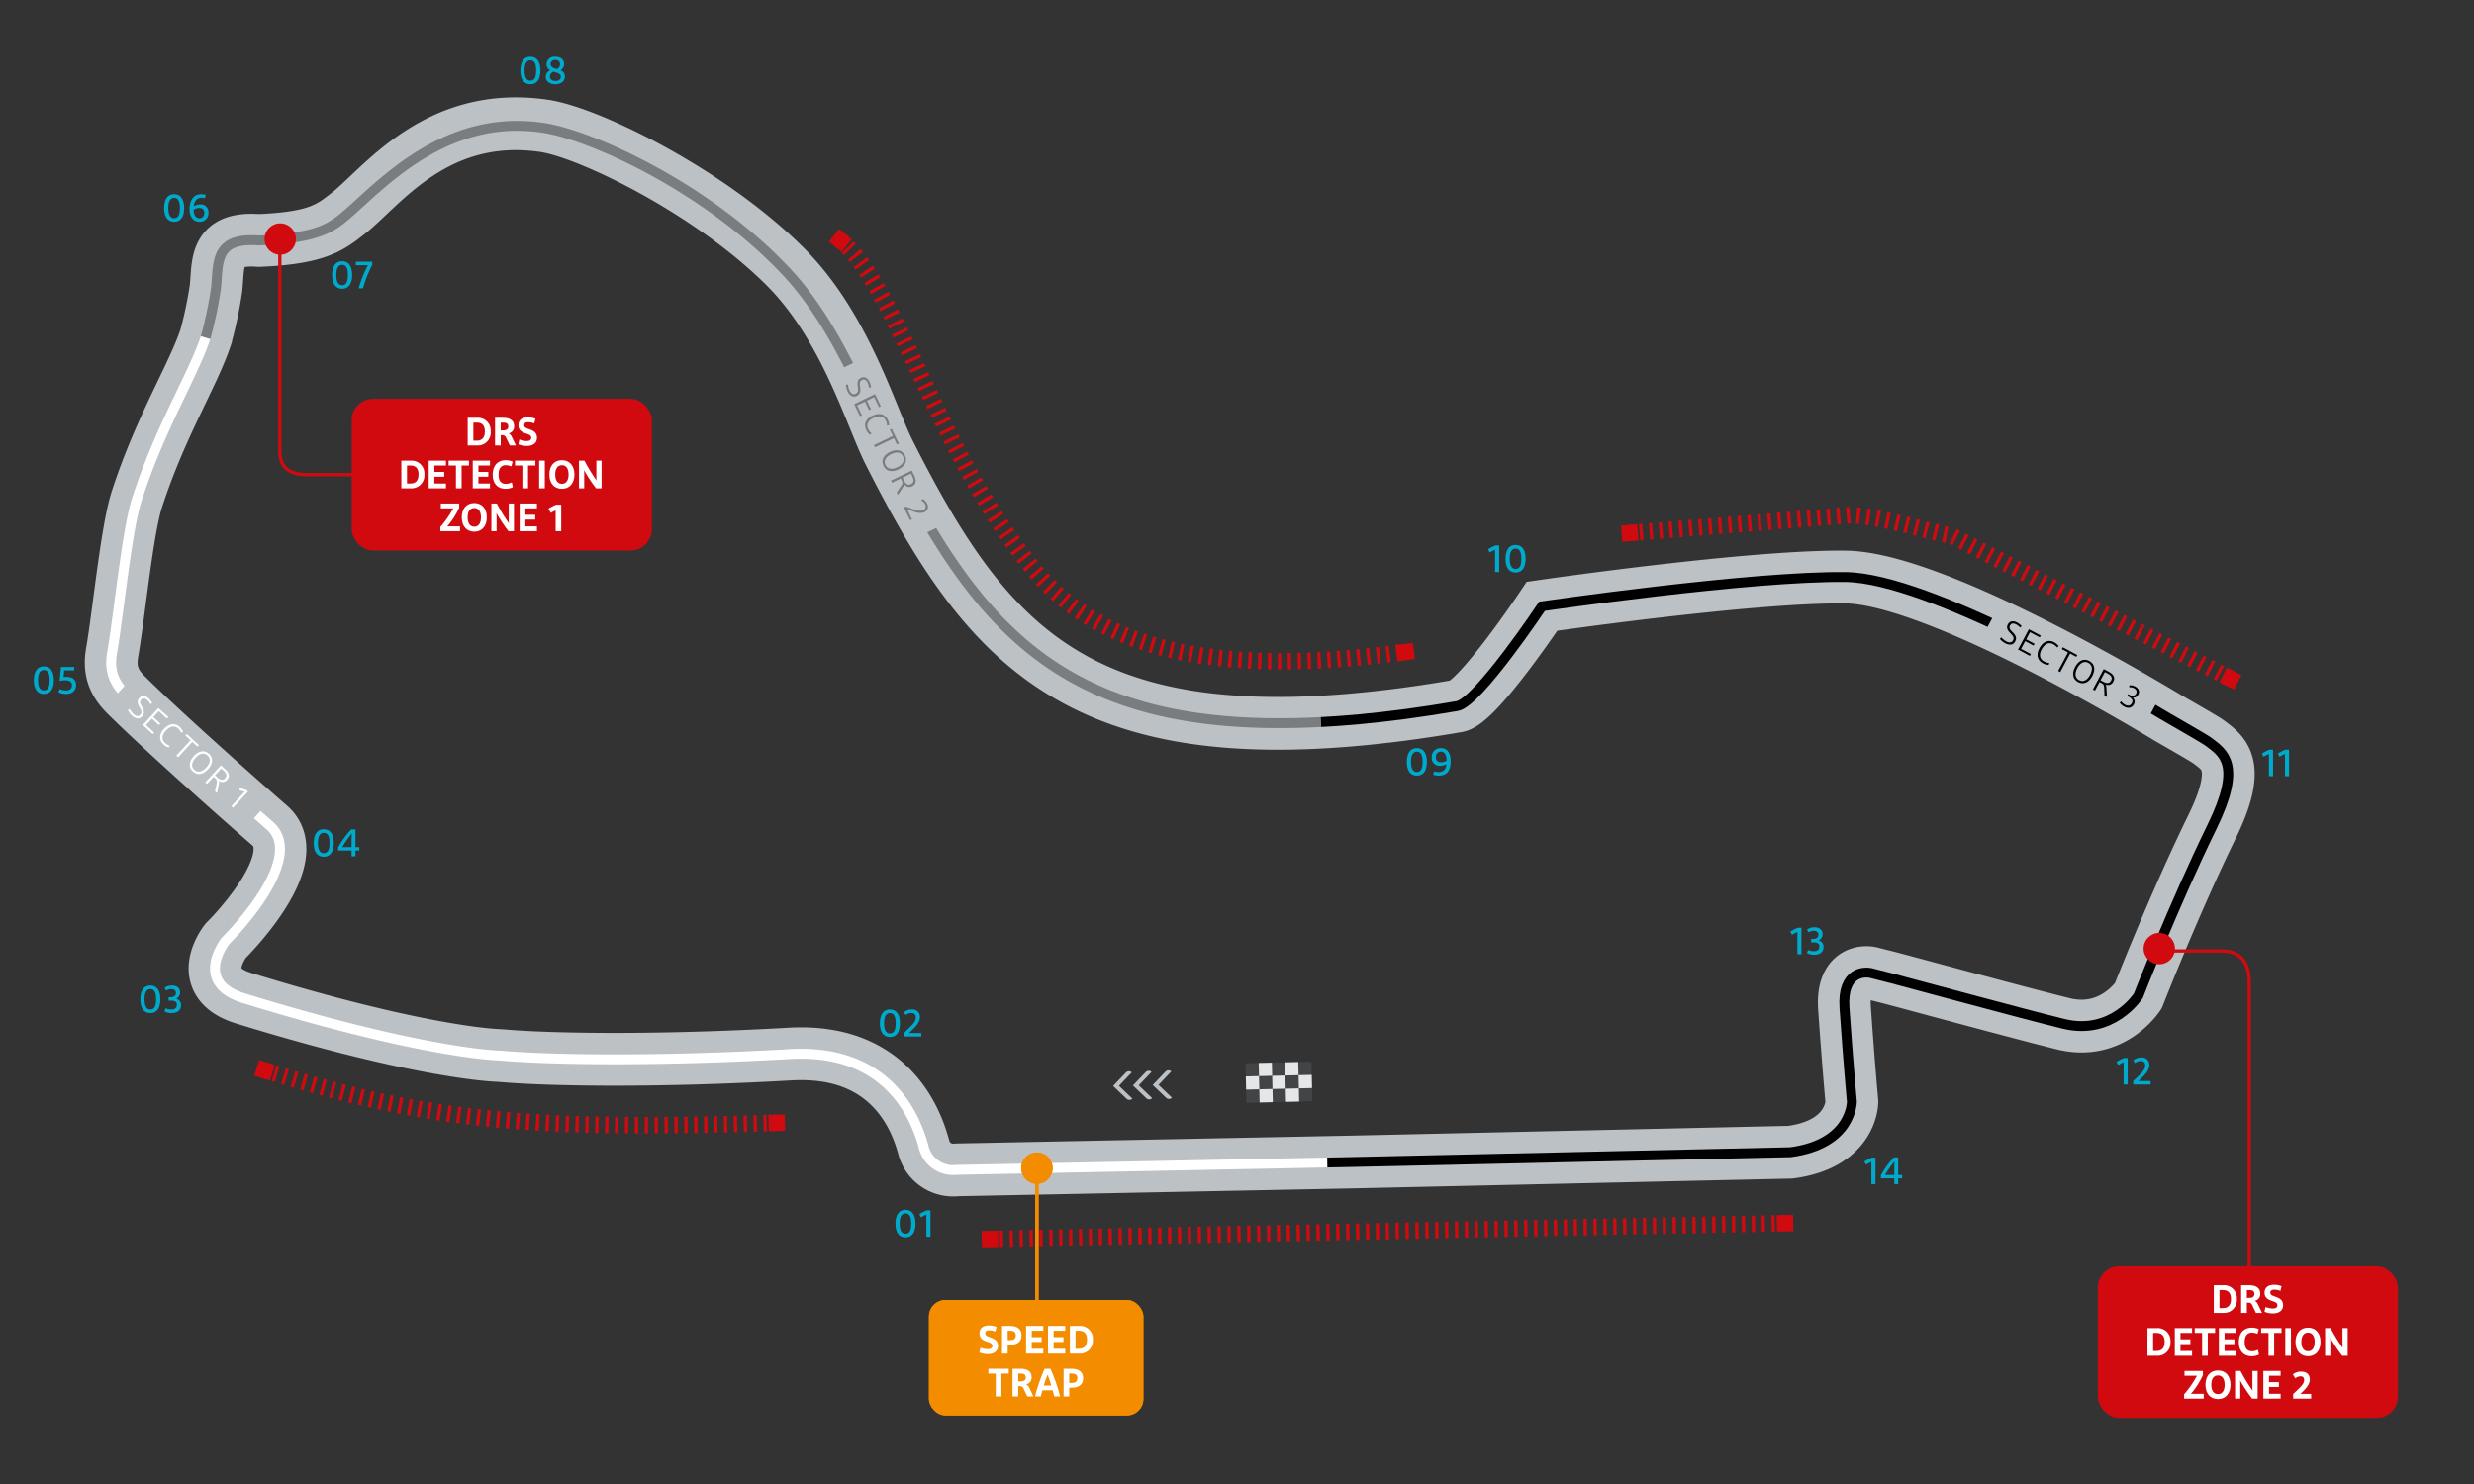 <svg xmlns="http://www.w3.org/2000/svg" xmlns:xlink="http://www.w3.org/1999/xlink" viewBox="0 0 750 450"><rect x="0" y="0" width="750" height="450" fill="#333333" stroke="none"/><defs><symbol id="Speed_Trap" data-name="Speed Trap" viewBox="0 0 65 35"><rect width="65" height="35" rx="5" style="fill:#f48c00"/><path d="M15.61,14.444a6.348,6.348,0,0,0,2.206.456c.924,0,1.392-.336,1.392-.959,0-.755-.552-.972-1.631-1.319-1.367-.468-2.255-1.104-2.255-2.506,0-1.523,1.043-2.411,2.891-2.411a5.919,5.919,0,0,1,2.255.432L20.132,9.563a4.879,4.879,0,0,0-1.812-.372c-.839,0-1.259.288-1.259.875,0,.648.42.852,1.355,1.188,1.427.492,2.519,1.031,2.519,2.674,0,1.607-1.248,2.459-3.047,2.459a6.588,6.588,0,0,1-2.591-.492Z" style="fill:#fff"/><path d="M22.149,7.848H24.704c2.075,0,3.382,1.02,3.382,2.878,0,1.871-1.307,2.867-3.382,2.867h-.84v2.65H22.149ZM24.668,9.311h-.804V12.142H24.668c1.044,0,1.655-.36,1.655-1.416C26.323,9.671,25.712,9.311,24.668,9.311Z" style="fill:#fff"/><path d="M34.675,16.243H29.445V7.848H34.675V9.311H31.16v1.943h2.999v1.463h-2.999v2.062H34.675Z" style="fill:#fff"/><path d="M41.311,16.243h-5.229V7.848h5.229V9.311H37.796v1.943h2.999v1.463h-2.999v2.062h3.515Z" style="fill:#fff"/><path d="M42.717,7.848h2.807a3.886,3.886,0,0,1,4.174,4.174,3.917,3.917,0,0,1-4.174,4.222H42.717ZM45.476,9.311H44.432v5.469h1.044c1.667,0,2.446-.983,2.446-2.758C47.922,10.271,47.143,9.311,45.476,9.311Z" style="fill:#fff"/><path d="M20.246,21.311H18.016V19.848h6.177V21.311H21.962v6.932H20.246Z" style="fill:#fff"/><path d="M29.82,28.243l-1.139-2.375a1.133,1.133,0,0,0-1.104-.744H27.062v3.118H25.335v-8.396h2.471c2.063,0,3.311.875,3.311,2.495a2.077,2.077,0,0,1-1.667,2.243,2.11,2.11,0,0,1,.995,1.116L31.668,28.243ZM27.062,21.311v2.375h.659c1.104,0,1.631-.384,1.631-1.199,0-.912-.6-1.175-1.631-1.175Z" style="fill:#fff"/><path d="M37.501,26.396H34.406c-.18.612-.348,1.235-.503,1.847H32.14a57.226,57.226,0,0,1,2.915-8.396h1.786a56.736,56.736,0,0,1,2.927,8.396h-1.763C37.837,27.631,37.669,27.008,37.501,26.396Zm-2.675-1.463h2.243A30.094,30.094,0,0,0,35.954,21.671,29.452,29.452,0,0,0,34.826,24.933Z" style="fill:#fff"/><path d="M40.815,19.848h2.555c2.075,0,3.382,1.02,3.382,2.878,0,1.871-1.307,2.867-3.382,2.867h-.84v2.65H40.815ZM43.334,21.311h-.804V24.142H43.334c1.044,0,1.655-.36,1.655-1.416C44.989,21.671,44.378,21.311,43.334,21.311Z" style="fill:#fff"/><rect width="65" height="35" rx="5" style="fill:#f48c00"/><path d="M15.61,14.444a6.348,6.348,0,0,0,2.206.456c.924,0,1.392-.336,1.392-.959,0-.755-.552-.972-1.631-1.319-1.367-.468-2.255-1.104-2.255-2.506,0-1.523,1.043-2.411,2.891-2.411a5.919,5.919,0,0,1,2.255.432L20.132,9.563a4.879,4.879,0,0,0-1.812-.372c-.839,0-1.259.288-1.259.875,0,.648.42.852,1.355,1.188,1.427.492,2.519,1.031,2.519,2.674,0,1.607-1.248,2.459-3.047,2.459a6.588,6.588,0,0,1-2.591-.492Z" style="fill:#fff"/><path d="M22.149,7.848H24.704c2.075,0,3.382,1.02,3.382,2.878,0,1.871-1.307,2.867-3.382,2.867h-.84v2.65H22.149ZM24.668,9.311h-.804V12.142H24.668c1.044,0,1.655-.36,1.655-1.416C26.323,9.671,25.712,9.311,24.668,9.311Z" style="fill:#fff"/><path d="M34.675,16.243H29.445V7.848H34.675V9.311H31.16v1.943h2.999v1.463h-2.999v2.062H34.675Z" style="fill:#fff"/><path d="M41.311,16.243h-5.229V7.848h5.229V9.311H37.796v1.943h2.999v1.463h-2.999v2.062h3.515Z" style="fill:#fff"/><path d="M42.717,7.848h2.807a3.886,3.886,0,0,1,4.174,4.174,3.917,3.917,0,0,1-4.174,4.222H42.717ZM45.476,9.311H44.432v5.469h1.044c1.667,0,2.446-.983,2.446-2.758C47.922,10.271,47.143,9.311,45.476,9.311Z" style="fill:#fff"/><path d="M20.246,22.311H18.016V20.848h6.177V22.311H21.962v6.932H20.246Z" style="fill:#fff"/><path d="M29.82,29.243l-1.139-2.375a1.133,1.133,0,0,0-1.104-.744H27.062v3.118H25.335v-8.396h2.471c2.063,0,3.311.875,3.311,2.495a2.077,2.077,0,0,1-1.667,2.243,2.11,2.11,0,0,1,.995,1.116L31.668,29.243ZM27.062,22.311v2.375h.659c1.104,0,1.631-.384,1.631-1.199,0-.912-.6-1.175-1.631-1.175Z" style="fill:#fff"/><path d="M37.501,27.396H34.406c-.18.612-.348,1.235-.503,1.847H32.14a57.226,57.226,0,0,1,2.915-8.396h1.786a56.736,56.736,0,0,1,2.927,8.396h-1.763C37.837,28.631,37.669,28.008,37.501,27.396Zm-2.675-1.463h2.243A30.094,30.094,0,0,0,35.954,22.671,29.452,29.452,0,0,0,34.826,25.933Z" style="fill:#fff"/><path d="M40.815,20.848h2.555c2.075,0,3.382,1.02,3.382,2.878,0,1.871-1.307,2.867-3.382,2.867h-.84v2.65H40.815ZM43.334,22.311h-.804V25.142H43.334c1.044,0,1.655-.36,1.655-1.416C44.989,22.671,44.378,22.311,43.334,22.311Z" style="fill:#fff"/></symbol><symbol id="DRS_Detection_Zone_1" data-name="DRS Detection Zone 1" viewBox="0 0 91 46"><rect x="0.5" y="0.5" width="90" height="45" rx="6" style="fill:#d10a10;stroke:#d10a10;stroke-miterlimit:10"/><path d="M35.17,5.742h2.807A3.886,3.886,0,0,1,42.15,9.916a3.917,3.917,0,0,1-4.174,4.222H35.17Zm2.759,1.463H36.885v5.469h1.044c1.667,0,2.446-.983,2.446-2.758C40.375,8.165,39.596,7.206,37.929,7.206Z" style="fill:#ffffff"/><path d="M47.947,14.138l-1.139-2.375a1.133,1.133,0,0,0-1.104-.744h-.516V14.138H43.462V5.742h2.471c2.063,0,3.311.875,3.311,2.495a2.077,2.077,0,0,1-1.667,2.243,2.11,2.11,0,0,1,.995,1.116l1.224,2.542ZM45.189,7.206V9.58h.659c1.104,0,1.631-.384,1.631-1.199,0-.912-.6-1.175-1.631-1.175Z" style="fill:#ffffff"/><path d="M50.843,12.339a6.348,6.348,0,0,0,2.206.456c.924,0,1.392-.336,1.392-.959,0-.755-.552-.972-1.631-1.319-1.367-.468-2.255-1.104-2.255-2.506,0-1.523,1.043-2.411,2.891-2.411a5.919,5.919,0,0,1,2.255.432l-.336,1.427a4.879,4.879,0,0,0-1.812-.372c-.839,0-1.259.288-1.259.875,0,.648.42.852,1.355,1.188,1.427.492,2.519,1.031,2.519,2.674,0,1.607-1.248,2.459-3.047,2.459a6.588,6.588,0,0,1-2.591-.492Z" style="fill:#ffffff"/><path d="M15.058,18.742h2.807A3.886,3.886,0,0,1,22.038,22.916a3.917,3.917,0,0,1-4.174,4.222H15.058Zm2.759,1.463h-1.044v5.469h1.044c1.667,0,2.446-.983,2.446-2.758C20.263,21.165,19.483,20.206,17.816,20.206Z" style="fill:#ffffff"/><path d="M28.579,27.138H23.35V18.742H28.579v1.463H25.064v1.943h2.999v1.463h-2.999v2.062H28.579Z" style="fill:#ffffff"/><path d="M31.617,20.206H29.386V18.742H35.562v1.463H33.332V27.138H31.617Z" style="fill:#ffffff"/><path d="M41.935,27.138H36.705V18.742h5.229v1.463H38.42v1.943h2.999v1.463h-2.999v2.062h3.515Z" style="fill:#ffffff"/><path d="M42.753,23c0-2.603,1.367-4.402,4.018-4.402a5.526,5.526,0,0,1,2.027.432l-.384,1.451a4.859,4.859,0,0,0-1.631-.372c-1.596,0-2.255,1.127-2.255,2.878,0,1.763.684,2.783,2.242,2.783a3.692,3.692,0,0,0,1.764-.468l.336,1.475a4.871,4.871,0,0,1-2.171.504C44.145,27.282,42.753,25.579,42.753,23Z" style="fill:#ffffff"/><path d="M51.752,20.206H49.521V18.742h6.177v1.463H53.467V27.138H51.752Z" style="fill:#ffffff"/><path d="M56.84,18.742h1.715V27.138H56.84Z" style="fill:#ffffff"/><path d="M63.737,27.282c-2.41,0-3.802-1.787-3.802-4.342s1.379-4.342,3.802-4.342c2.399,0,3.79,1.787,3.79,4.342S66.137,27.282,63.737,27.282Zm0-1.511c1.344,0,2.015-1.115,2.015-2.831,0-1.715-.671-2.831-2.015-2.831-1.367,0-2.026,1.116-2.026,2.831C61.711,24.655,62.382,25.771,63.737,25.771Z" style="fill:#ffffff"/><path d="M68.911,27.138V18.742h1.655a51.168,51.168,0,0,0,3.658,5.997,9.488,9.488,0,0,1-.048-1.043V18.742h1.583V27.138h-1.667a44.443,44.443,0,0,1-3.646-5.517c.036.468.048.948.048,1.427V27.138Z" style="fill:#ffffff"/><path d="M28.971,38.674h3.886V40.138H26.896V38.831a29.893,29.893,0,0,0,3.898-5.625H27.027V31.742h5.565v1.283A24.052,24.052,0,0,1,28.971,38.674Z" style="fill:#ffffff"/><path d="M37.177,40.282c-2.41,0-3.802-1.787-3.802-4.342s1.379-4.342,3.802-4.342c2.399,0,3.79,1.787,3.79,4.342S39.576,40.282,37.177,40.282Zm0-1.511c1.344,0,2.015-1.115,2.015-2.831,0-1.715-.671-2.831-2.015-2.831-1.367,0-2.026,1.116-2.026,2.831C35.15,37.655,35.821,38.771,37.177,38.771Z" style="fill:#ffffff"/><path d="M42.351,40.138V31.742h1.655a51.171,51.171,0,0,0,3.658,5.997,9.488,9.488,0,0,1-.048-1.043V31.742h1.583V40.138h-1.667a44.442,44.442,0,0,1-3.646-5.517c.036.468.048.948.048,1.427V40.138Z" style="fill:#ffffff"/><path d="M56.16,40.138h-5.229V31.742h5.229v1.463H52.646v1.943h2.999v1.463h-2.999v2.062h3.515Z" style="fill:#ffffff"/><path d="M59.667,33.313a11.893,11.893,0,0,1,2.362-1.223h1.499V40.138H61.838V33.817a16.058,16.058,0,0,0-1.487.779Z" style="fill:#ffffff"/></symbol><symbol id="sector_1" data-name="sector_1" viewBox="0 0 56 11"><rect width="56" height="11" style="fill:#bcc1c5"/><path d="M5.876,7.766a5.485,5.485,0,0,0,1.899.38c1.02,0,1.659-.4,1.659-1.259,0-.93-.71-1.209-1.779-1.54-1.179-.379-1.869-.869-1.869-1.989,0-1.179.87-1.809,2.239-1.809a5.173,5.173,0,0,1,1.679.3l-.149.61a5.08,5.08,0,0,0-1.479-.27c-1.05,0-1.549.41-1.549,1.16,0,.81.539,1.079,1.479,1.379,1.189.39,2.169.78,2.169,2.159,0,1.369-1.109,1.899-2.379,1.899a5.521,5.521,0,0,1-2.059-.38Z" style="fill:#fff"/><path d="M16.174,8.665H12.097V1.669h4.077v.629H12.816v2.459h2.878v.629H12.816V8.035h3.357Z" style="fill:#fff"/><path d="M17.636,5.247c0-2.109,1-3.698,3.118-3.698a4.494,4.494,0,0,1,1.709.35l-.18.62a4.236,4.236,0,0,0-1.519-.32c-1.699,0-2.379,1.359-2.379,3.048,0,1.719.77,2.888,2.429,2.888a3.643,3.643,0,0,0,1.549-.36l.15.62a3.938,3.938,0,0,1-1.72.39C18.726,8.785,17.636,7.376,17.636,5.247Z" style="fill:#fff"/><path d="M25.885,2.298H23.756V1.669H28.733v.629H26.604V8.665h-.72Z" style="fill:#fff"/><path d="M32.795,8.785c-1.988,0-2.938-1.589-2.938-3.618s.93-3.618,2.938-3.618c1.999,0,2.948,1.589,2.948,3.618S34.794,8.785,32.795,8.785Zm0-.65c1.55,0,2.199-1.319,2.199-2.968s-.649-2.968-2.199-2.968c-1.559,0-2.188,1.319-2.188,2.968S31.256,8.135,32.795,8.135Z" style="fill:#fff"/><path d="M41.804,8.665,40.585,6.596c-.38-.62-.66-.87-1.26-.87h-.789V8.665h-.72V1.669h1.669c1.669,0,2.668.59,2.668,1.969a1.776,1.776,0,0,1-1.719,1.889c.29.1.5.32.859.899L42.634,8.665Zm-3.268-6.367V5.107h.929c1.25,0,1.949-.4,1.949-1.419,0-1.05-.72-1.39-1.949-1.39Z" style="fill:#fff"/><path d="M46.746,2.928A11.411,11.411,0,0,1,48.585,1.958h.649V8.665h-.72V2.698A12.846,12.846,0,0,0,47.046,3.478Z" style="fill:#fff"/></symbol><symbol id="sector_2" data-name="sector_2" viewBox="0 0 56 11"><rect width="56" height="11" style="fill:#bcc1c5"/><path d="M5.171,7.766a5.485,5.485,0,0,0,1.899.38c1.02,0,1.659-.4,1.659-1.259,0-.93-.71-1.209-1.779-1.54-1.179-.379-1.869-.869-1.869-1.989,0-1.179.87-1.809,2.239-1.809a5.173,5.173,0,0,1,1.679.3l-.149.61a5.08,5.08,0,0,0-1.479-.27c-1.05,0-1.549.41-1.549,1.16,0,.81.539,1.079,1.479,1.379,1.189.39,2.169.78,2.169,2.159,0,1.369-1.109,1.899-2.379,1.899a5.521,5.521,0,0,1-2.059-.38Z" style="fill:#7a7d80"/><path d="M15.469,8.665H11.392V1.669h4.077v.629H12.111v2.459h2.878v.629H12.111V8.035h3.357Z" style="fill:#7a7d80"/><path d="M16.931,5.247c0-2.109,1-3.698,3.118-3.698a4.494,4.494,0,0,1,1.709.35l-.18.62a4.236,4.236,0,0,0-1.519-.32c-1.699,0-2.379,1.359-2.379,3.048,0,1.719.77,2.888,2.429,2.888a3.643,3.643,0,0,0,1.549-.36l.15.62a3.938,3.938,0,0,1-1.72.39C18.021,8.785,16.931,7.376,16.931,5.247Z" style="fill:#7a7d80"/><path d="M25.18,2.298H23.051V1.669h4.978v.629H25.899V8.665h-.72Z" style="fill:#7a7d80"/><path d="M32.09,8.785c-1.988,0-2.938-1.589-2.938-3.618s.93-3.618,2.938-3.618c1.999,0,2.948,1.589,2.948,3.618S34.089,8.785,32.09,8.785Zm0-.65c1.55,0,2.199-1.319,2.199-2.968s-.649-2.968-2.199-2.968c-1.559,0-2.188,1.319-2.188,2.968S30.551,8.135,32.09,8.135Z" style="fill:#7a7d80"/><path d="M41.099,8.665,39.88,6.596c-.38-.62-.66-.87-1.26-.87h-.789V8.665h-.72V1.669h1.669c1.669,0,2.668.59,2.668,1.969a1.776,1.776,0,0,1-1.719,1.889c.29.1.5.32.859.899L41.929,8.665Zm-3.268-6.367V5.107h.929c1.25,0,1.949-.4,1.949-1.419,0-1.05-.72-1.39-1.949-1.39Z" style="fill:#7a7d80"/><path d="M46.15,8.055l1.26-1.249c1.189-1.149,1.979-1.999,1.979-3.098A1.176,1.176,0,0,0,48.05,2.468a2.244,2.244,0,0,0-1.489.56l-.319-.52a2.9,2.9,0,0,1,1.879-.669,1.782,1.782,0,0,1,1.999,1.829c0,1.339-1.07,2.468-2.27,3.588l-.829.79h3.418V8.665H46.15Z" style="fill:#7a7d80"/></symbol><symbol id="sector_3" data-name="sector_3" viewBox="0 0 56 11"><rect width="56" height="11" style="fill:#bcc1c5"/><path d="M5.156,7.766a5.485,5.485,0,0,0,1.899.38c1.02,0,1.659-.4,1.659-1.259,0-.93-.71-1.209-1.779-1.54-1.179-.379-1.869-.869-1.869-1.989,0-1.179.87-1.809,2.239-1.809a5.173,5.173,0,0,1,1.679.3L8.835,2.458a5.08,5.08,0,0,0-1.479-.27c-1.05,0-1.549.41-1.549,1.16,0,.81.539,1.079,1.479,1.379,1.189.39,2.169.78,2.169,2.159,0,1.369-1.109,1.899-2.379,1.899a5.521,5.521,0,0,1-2.059-.38Z"/><path d="M15.454,8.665H11.377V1.669H15.454v.629H12.097v2.459h2.878v.629H12.097V8.035H15.454Z"/><path d="M16.916,5.247c0-2.109,1-3.698,3.118-3.698a4.503,4.503,0,0,1,1.71.35l-.181.62a4.236,4.236,0,0,0-1.519-.32c-1.699,0-2.379,1.359-2.379,3.048,0,1.719.77,2.888,2.429,2.888a3.642,3.642,0,0,0,1.549-.36l.15.62a3.938,3.938,0,0,1-1.72.39C18.006,8.785,16.916,7.376,16.916,5.247Z"/><path d="M25.165,2.298H23.036V1.669h4.978v.629h-2.129V8.665H25.165Z"/><path d="M32.075,8.785c-1.988,0-2.938-1.589-2.938-3.618s.93-3.618,2.938-3.618c1.999,0,2.948,1.589,2.948,3.618S34.074,8.785,32.075,8.785Zm0-.65c1.55,0,2.199-1.319,2.199-2.968S33.625,2.199,32.075,2.199c-1.559,0-2.188,1.319-2.188,2.968S30.536,8.135,32.075,8.135Z"/><path d="M41.084,8.665,39.865,6.596c-.38-.62-.66-.87-1.26-.87h-.789V8.665h-.72V1.669h1.669c1.669,0,2.668.59,2.668,1.969a1.776,1.776,0,0,1-1.719,1.889c.29.1.5.32.859.899L41.914,8.665Zm-3.268-6.367V5.107h.929c1.25,0,1.949-.4,1.949-1.419,0-1.05-.72-1.39-1.949-1.39Z"/><path d="M46.376,7.806a3.276,3.276,0,0,0,1.52.36c.979,0,1.579-.5,1.579-1.419,0-.77-.49-1.229-1.649-1.229h-.649V4.907h.56c1.02,0,1.509-.55,1.509-1.299,0-.77-.6-1.149-1.349-1.149a2.296,2.296,0,0,0-1.34.43l-.319-.49a2.805,2.805,0,0,1,1.729-.56c1.189,0,1.999.62,1.999,1.689A1.651,1.651,0,0,1,48.904,5.167a1.606,1.606,0,0,1,1.29,1.629c0,1.279-.88,1.989-2.27,1.989A3.664,3.664,0,0,1,46.156,8.375Z"/></symbol><symbol id="_01" data-name="01" viewBox="0 0 20 20"><circle cx="10" cy="10" r="10" style="fill:none"/><path d="M4.534,10.42c0-2.267.815-4.174,3.046-4.174,2.23,0,3.034,1.883,3.034,4.174,0,2.303-.804,4.162-3.034,4.162C5.349,14.582,4.534,12.698,4.534,10.42Zm4.797,0c0-1.547-.312-3.106-1.751-3.106-1.427,0-1.775,1.559-1.775,3.106,0,1.559.348,3.094,1.775,3.094C9.019,13.514,9.331,11.979,9.331,10.42Z" style="fill:#0ac"/><path d="M11.77,7.577a13.17,13.17,0,0,1,2.279-1.187h1.104V14.438H13.916V7.661a17.621,17.621,0,0,0-1.631.864Z" style="fill:#0ac"/></symbol><symbol id="_02" data-name="02" viewBox="0 0 20 20"><circle cx="10" cy="10" r="10" style="fill:none"/><path d="M3.826,10.42c0-2.267.815-4.174,3.046-4.174,2.23,0,3.034,1.883,3.034,4.174,0,2.303-.804,4.162-3.034,4.162C4.641,14.582,3.826,12.698,3.826,10.42Zm4.797,0c0-1.547-.312-3.106-1.751-3.106-1.427,0-1.775,1.559-1.775,3.106,0,1.559.348,3.094,1.775,3.094C8.311,13.514,8.623,11.979,8.623,10.42Z" style="fill:#0ac"/><path d="M11.085,13.406l1.403-1.368c1.392-1.343,2.231-2.243,2.231-3.418a1.22,1.22,0,0,0-1.379-1.307,2.617,2.617,0,0,0-1.691.636l-.54-.875a3.646,3.646,0,0,1,2.363-.828A2.2,2.2,0,0,1,15.966,8.525c0,1.607-1.295,2.974-2.698,4.27l-.636.588h3.742V14.438H11.085Z" style="fill:#0ac"/></symbol><symbol id="_03" data-name="03" viewBox="0 0 20 20"><circle cx="10" cy="10" r="10" style="fill:none"/><path d="M3.826,10.42c0-2.267.815-4.174,3.046-4.174,2.23,0,3.034,1.883,3.034,4.174,0,2.303-.804,4.162-3.034,4.162C4.641,14.582,3.826,12.698,3.826,10.42Zm4.797,0c0-1.547-.312-3.106-1.751-3.106-1.427,0-1.775,1.559-1.775,3.106,0,1.559.348,3.094,1.775,3.094C8.311,13.514,8.623,11.979,8.623,10.42Z" style="fill:#0ac"/><path d="M11.493,13.106a3.739,3.739,0,0,0,1.751.408c1.043,0,1.667-.492,1.667-1.439,0-.839-.576-1.247-1.799-1.247h-.708V9.784h.576c1.091,0,1.643-.504,1.643-1.308,0-.791-.624-1.163-1.427-1.163a2.564,2.564,0,0,0-1.5.492l-.527-.864A3.61,3.61,0,0,1,13.376,6.246c1.535,0,2.495.768,2.495,2.051a1.991,1.991,0,0,1-1.199,1.919,1.971,1.971,0,0,1,1.499,1.979c0,1.559-1.139,2.387-2.83,2.387a4.681,4.681,0,0,1-2.195-.492Z" style="fill:#0ac"/></symbol><symbol id="_04" data-name="04" viewBox="0 0 20 20"><circle cx="10" cy="10" r="10" style="fill:none"/><path d="M3.226,10.42c0-2.267.815-4.174,3.046-4.174,2.23,0,3.034,1.883,3.034,4.174,0,2.303-.804,4.162-3.034,4.162C4.041,14.582,3.226,12.698,3.226,10.42Zm4.797,0c0-1.547-.312-3.106-1.751-3.106-1.427,0-1.775,1.559-1.775,3.106,0,1.559.348,3.094,1.775,3.094C7.711,13.514,8.023,11.979,8.023,10.42Z" style="fill:#0ac"/><path d="M17.07,11.655v1.02h-1.188V14.438H14.707V12.674H10.629V11.751a25.728,25.728,0,0,1,3.958-5.445h1.295v5.349Zm-5.193,0H14.707V9.544c0-.6.024-1.271.084-2.027A32.331,32.331,0,0,0,11.876,11.655Z" style="fill:#0ac"/></symbol><symbol id="_05" data-name="05" viewBox="0 0 20 20"><circle cx="10" cy="10" r="10" style="fill:none"/><path d="M3.652,10.42c0-2.267.815-4.174,3.046-4.174,2.23,0,3.034,1.883,3.034,4.174,0,2.303-.804,4.162-3.034,4.162C4.467,14.582,3.652,12.698,3.652,10.42Zm4.797,0c0-1.547-.312-3.106-1.751-3.106-1.427,0-1.775,1.559-1.775,3.106,0,1.559.348,3.094,1.775,3.094C8.137,13.514,8.449,11.979,8.449,10.42Z" style="fill:#0ac"/><path d="M12.854,7.445,12.663,9.448c.276-.024.564-.048.912-.048,1.895,0,2.891.936,2.891,2.495,0,1.631-1.14,2.687-3.046,2.687a4.629,4.629,0,0,1-2.303-.528l.372-.983a4.437,4.437,0,0,0,1.919.444c1.199,0,1.799-.6,1.799-1.595s-.72-1.475-2.039-1.475a9.011,9.011,0,0,0-1.679.192l.396-4.246h4.006V7.445Z" style="fill:#0ac"/></symbol><symbol id="_06" data-name="06" viewBox="0 0 20 20"><circle cx="10" cy="10" r="10" style="fill:none"/><path d="M3.352,10.42c0-2.267.815-4.174,3.046-4.174,2.23,0,3.034,1.883,3.034,4.174,0,2.303-.804,4.162-3.034,4.162C4.167,14.582,3.352,12.698,3.352,10.42Zm4.797,0c0-1.547-.312-3.106-1.751-3.106-1.427,0-1.775,1.559-1.775,3.106,0,1.559.348,3.094,1.775,3.094C7.837,13.514,8.149,11.979,8.149,10.42Z" style="fill:#0ac"/><path d="M15.721,7.433a4.852,4.852,0,0,0-1.043-.132c-1.511,0-2.171,1.116-2.339,2.615a3.672,3.672,0,0,1,1.979-.588,2.292,2.292,0,0,1,2.471,2.447,2.58,2.58,0,0,1-2.723,2.807c-1.979,0-3.01-1.691-3.01-3.754,0-2.363.983-4.582,3.514-4.582a4.965,4.965,0,0,1,1.391.18Zm-.192,4.414c0-.888-.48-1.452-1.571-1.452a3.828,3.828,0,0,0-1.667.492c.012,1.463.563,2.627,1.787,2.627C15.073,13.514,15.529,12.782,15.529,11.847Z" style="fill:#0ac"/></symbol><symbol id="_07" data-name="07" viewBox="0 0 20 20"><circle cx="10" cy="10" r="10" style="fill:none"/><path d="M4.066,10.42c0-2.267.815-4.174,3.046-4.174,2.23,0,3.034,1.883,3.034,4.174,0,2.303-.804,4.162-3.034,4.162C4.881,14.582,4.066,12.698,4.066,10.42Zm4.797,0c0-1.547-.312-3.106-1.751-3.106-1.427,0-1.775,1.559-1.775,3.106,0,1.559.348,3.094,1.775,3.094C8.551,13.514,8.863,11.979,8.863,10.42Z" style="fill:#0ac"/><path d="M12.129,14.438a33.423,33.423,0,0,1,2.807-6.992H11.266V6.39H16.231V7.337a38.516,38.516,0,0,0-2.794,7.1Z" style="fill:#0ac"/></symbol><symbol id="_08" data-name="08" viewBox="0 0 20 20"><circle cx="10" cy="10" r="10" style="fill:none"/><path d="M3.25,10.42c0-2.267.815-4.174,3.046-4.174,2.23,0,3.034,1.883,3.034,4.174,0,2.303-.804,4.162-3.034,4.162C4.065,14.582,3.25,12.698,3.25,10.42Zm4.797,0c0-1.547-.312-3.106-1.751-3.106-1.427,0-1.775,1.559-1.775,3.106,0,1.559.348,3.094,1.775,3.094C7.735,13.514,8.047,11.979,8.047,10.42Z" style="fill:#0ac"/><path d="M13.82,14.582c-1.583,0-2.866-.78-2.866-2.243a2.129,2.129,0,0,1,1.355-1.979A2.033,2.033,0,0,1,11.182,8.501,2.364,2.364,0,0,1,13.832,6.246c1.751,0,2.687.971,2.687,2.195a2.161,2.161,0,0,1-1.127,1.907,1.987,1.987,0,0,1,1.355,1.895C16.747,13.682,15.583,14.582,13.82,14.582Zm1.691-2.255c0-.863-.732-1.127-2.003-1.475-.084-.024-.156-.048-.24-.072a1.668,1.668,0,0,0-1.067,1.476c0,.887.792,1.343,1.667,1.343C14.803,13.598,15.511,13.142,15.511,12.327ZM14.384,9.976A1.653,1.653,0,0,0,15.283,8.501,1.295,1.295,0,0,0,13.832,7.229a1.259,1.259,0,0,0-1.415,1.211c0,.779.647,1.187,1.571,1.427C14.12,9.904,14.264,9.94,14.384,9.976Z" style="fill:#0ac"/></symbol><symbol id="_09" data-name="09" viewBox="0 0 20 20"><circle cx="10" cy="10" r="10" style="fill:none"/><path d="M3.394,10.42c0-2.267.815-4.174,3.046-4.174,2.23,0,3.034,1.883,3.034,4.174,0,2.303-.804,4.162-3.034,4.162C4.209,14.582,3.394,12.698,3.394,10.42Zm4.797,0c0-1.547-.312-3.106-1.751-3.106-1.427,0-1.775,1.559-1.775,3.106,0,1.559.348,3.094,1.775,3.094C7.879,13.514,8.191,11.979,8.191,10.42Z" style="fill:#0ac"/><path d="M11.613,13.31a5.083,5.083,0,0,0,1.367.204c1.595,0,2.279-.84,2.435-2.447a3.522,3.522,0,0,1-1.919.54A2.368,2.368,0,0,1,10.954,9.017,2.622,2.622,0,0,1,13.712,6.246c2.123,0,2.974,1.763,2.974,3.958,0,2.627-.936,4.378-3.634,4.378a5.415,5.415,0,0,1-1.619-.24Zm3.838-3.25c-.024-1.511-.456-2.747-1.727-2.747a1.51,1.51,0,0,0-1.523,1.691,1.385,1.385,0,0,0,1.535,1.523A3.266,3.266,0,0,0,15.451,10.06Z" style="fill:#0ac"/></symbol><symbol id="_10" data-name="10" viewBox="0 0 20 20"><circle cx="10" cy="10" r="10" style="fill:none"/><path d="M4.066,7.577a13.17,13.17,0,0,1,2.279-1.187H7.448V14.438H6.213V7.661a17.684,17.684,0,0,0-1.631.864Z" style="fill:#0ac"/><path d="M9.381,10.42c0-2.267.815-4.174,3.046-4.174,2.23,0,3.034,1.883,3.034,4.174,0,2.303-.804,4.162-3.034,4.162C10.197,14.582,9.381,12.698,9.381,10.42Zm4.797,0c0-1.547-.312-3.106-1.751-3.106-1.427,0-1.775,1.559-1.775,3.106,0,1.559.348,3.094,1.775,3.094C13.867,13.514,14.179,11.979,14.179,10.42Z" style="fill:#0ac"/></symbol><symbol id="_11" data-name="11" viewBox="0 0 20 20"><circle cx="10" cy="10" r="10" style="fill:none"/><path d="M5.494,7.577A13.17,13.17,0,0,1,7.773,6.39H8.876V14.438H7.641V7.661a17.621,17.621,0,0,0-1.631.864Z" style="fill:#0ac"/><path d="M10.342,7.577a13.17,13.17,0,0,1,2.279-1.187h1.104V14.438H12.489V7.661a17.62,17.62,0,0,0-1.631.864Z" style="fill:#0ac"/></symbol><symbol id="_12" data-name="12" viewBox="0 0 20 20"><circle cx="10" cy="10" r="10" style="fill:none"/><path d="M4.696,7.577a13.17,13.17,0,0,1,2.279-1.187H8.078V14.438H6.843V7.661a17.682,17.682,0,0,0-1.631.864Z" style="fill:#0ac"/><path d="M9.748,13.406l1.403-1.368c1.392-1.343,2.231-2.243,2.231-3.418A1.22,1.22,0,0,0,12.002,7.313a2.617,2.617,0,0,0-1.691.636l-.54-.875a3.646,3.646,0,0,1,2.363-.828A2.2,2.2,0,0,1,14.628,8.525c0,1.607-1.295,2.974-2.698,4.27l-.636.588h3.742V14.438H9.748Z" style="fill:#0ac"/></symbol><symbol id="_14" data-name="14" viewBox="0 0 20 20"><circle cx="10" cy="10" r="10" style="fill:none"/><path d="M4.186,7.577a13.17,13.17,0,0,1,2.279-1.187H7.568V14.438H6.333V7.661a17.682,17.682,0,0,0-1.631.864Z" style="fill:#0ac"/><path d="M15.642,11.655v1.02h-1.188V14.438H13.279V12.674H9.202V11.751a25.728,25.728,0,0,1,3.958-5.445h1.295v5.349Zm-5.193,0H13.279V9.544c0-.6.024-1.271.084-2.027A32.33,32.33,0,0,0,10.449,11.655Z" style="fill:#0ac"/></symbol><symbol id="_13" data-name="13" viewBox="0 0 20 20"><circle cx="10" cy="10" r="10" style="fill:none"/><path d="M4.726,7.577a13.17,13.17,0,0,1,2.279-1.187H8.108V14.438H6.873V7.661A17.682,17.682,0,0,0,5.242,8.525Z" style="fill:#0ac"/><path d="M10.125,13.106a3.739,3.739,0,0,0,1.751.408c1.043,0,1.667-.492,1.667-1.439,0-.839-.576-1.247-1.799-1.247h-.708V9.784h.576c1.091,0,1.643-.504,1.643-1.308,0-.791-.624-1.163-1.427-1.163a2.564,2.564,0,0,0-1.5.492l-.527-.864a3.61,3.61,0,0,1,2.207-.695c1.535,0,2.495.768,2.495,2.051a1.99,1.99,0,0,1-1.199,1.919,1.971,1.971,0,0,1,1.499,1.979c0,1.559-1.139,2.387-2.831,2.387a4.681,4.681,0,0,1-2.194-.492Z" style="fill:#0ac"/></symbol><symbol id="DRS_Detection_Zone_2" data-name="DRS Detection Zone 2" viewBox="0 0 91 46"><rect x="0.5" y="0.5" width="90" height="45" rx="6" style="fill:#d10a10;stroke:#d10a10;stroke-miterlimit:10"/><path d="M35.17,5.742h2.807A3.886,3.886,0,0,1,42.15,9.916a3.917,3.917,0,0,1-4.174,4.222H35.17Zm2.759,1.463H36.885v5.469h1.044c1.667,0,2.446-.983,2.446-2.758C40.375,8.165,39.596,7.206,37.929,7.206Z" style="fill:#ffffff"/><path d="M47.947,14.138l-1.139-2.375a1.133,1.133,0,0,0-1.104-.744h-.516V14.138H43.462V5.742h2.471c2.063,0,3.311.875,3.311,2.495a2.077,2.077,0,0,1-1.667,2.243,2.11,2.11,0,0,1,.995,1.116l1.224,2.542ZM45.189,7.206V9.58h.659c1.104,0,1.631-.384,1.631-1.199,0-.912-.6-1.175-1.631-1.175Z" style="fill:#ffffff"/><path d="M50.843,12.339a6.348,6.348,0,0,0,2.206.456c.924,0,1.392-.336,1.392-.959,0-.755-.552-.972-1.631-1.319-1.367-.468-2.255-1.104-2.255-2.506,0-1.523,1.043-2.411,2.891-2.411a5.919,5.919,0,0,1,2.255.432l-.336,1.427a4.879,4.879,0,0,0-1.812-.372c-.839,0-1.259.288-1.259.875,0,.648.42.852,1.355,1.188,1.427.492,2.519,1.031,2.519,2.674,0,1.607-1.248,2.459-3.047,2.459a6.588,6.588,0,0,1-2.591-.492Z" style="fill:#ffffff"/><path d="M15.058,18.742h2.807A3.886,3.886,0,0,1,22.038,22.916a3.917,3.917,0,0,1-4.174,4.222H15.058Zm2.759,1.463h-1.044v5.469h1.044c1.667,0,2.446-.983,2.446-2.758C20.263,21.165,19.483,20.206,17.816,20.206Z" style="fill:#ffffff"/><path d="M28.579,27.138H23.35V18.742H28.579v1.463H25.064v1.943h2.999v1.463h-2.999v2.062H28.579Z" style="fill:#ffffff"/><path d="M31.617,20.206H29.386V18.742H35.562v1.463H33.332V27.138H31.617Z" style="fill:#ffffff"/><path d="M41.935,27.138H36.705V18.742h5.229v1.463H38.42v1.943h2.999v1.463h-2.999v2.062h3.515Z" style="fill:#ffffff"/><path d="M42.753,23c0-2.603,1.367-4.402,4.018-4.402a5.526,5.526,0,0,1,2.027.432l-.384,1.451a4.859,4.859,0,0,0-1.631-.372c-1.596,0-2.255,1.127-2.255,2.878,0,1.763.684,2.783,2.242,2.783a3.692,3.692,0,0,0,1.764-.468l.336,1.475a4.871,4.871,0,0,1-2.171.504C44.145,27.282,42.753,25.579,42.753,23Z" style="fill:#ffffff"/><path d="M51.752,20.206H49.521V18.742h6.177v1.463H53.467V27.138H51.752Z" style="fill:#ffffff"/><path d="M56.84,18.742h1.715V27.138H56.84Z" style="fill:#ffffff"/><path d="M63.737,27.282c-2.41,0-3.802-1.787-3.802-4.342s1.379-4.342,3.802-4.342c2.399,0,3.79,1.787,3.79,4.342S66.137,27.282,63.737,27.282Zm0-1.511c1.344,0,2.015-1.115,2.015-2.831,0-1.715-.671-2.831-2.015-2.831-1.367,0-2.026,1.116-2.026,2.831C61.711,24.655,62.382,25.771,63.737,25.771Z" style="fill:#ffffff"/><path d="M68.911,27.138V18.742h1.655a51.168,51.168,0,0,0,3.658,5.997,9.488,9.488,0,0,1-.048-1.043V18.742h1.583V27.138h-1.667a44.443,44.443,0,0,1-3.646-5.517c.036.468.048.948.048,1.427V27.138Z" style="fill:#ffffff"/><path d="M28.232,38.674h3.886V40.138H26.157V38.831a29.892,29.892,0,0,0,3.898-5.625h-3.767V31.742h5.565v1.283A24.052,24.052,0,0,1,28.232,38.674Z" style="fill:#ffffff"/><path d="M36.438,40.282c-2.41,0-3.802-1.787-3.802-4.342s1.379-4.342,3.802-4.342c2.399,0,3.79,1.787,3.79,4.342S38.838,40.282,36.438,40.282Zm0-1.511c1.344,0,2.015-1.115,2.015-2.831,0-1.715-.671-2.831-2.015-2.831-1.367,0-2.026,1.116-2.026,2.831C34.412,37.655,35.083,38.771,36.438,38.771Z" style="fill:#ffffff"/><path d="M41.612,40.138V31.742h1.655a51.171,51.171,0,0,0,3.658,5.997,9.488,9.488,0,0,1-.048-1.043V31.742h1.583V40.138H46.794a44.442,44.442,0,0,1-3.646-5.517c.036.468.048.948.048,1.427V40.138Z" style="fill:#ffffff"/><path d="M55.422,40.138h-5.229V31.742h5.229v1.463H51.907v1.943h2.999v1.463h-2.999v2.062h3.515Z" style="fill:#ffffff"/><path d="M59.229,38.747l1.259-1.199c1.367-1.284,2.063-2.075,2.063-3.07a.989.989,0,0,0-1.115-1.092,2.538,2.538,0,0,0-1.571.6l-.731-1.187a3.822,3.822,0,0,1,2.506-.852c1.691,0,2.627.912,2.627,2.375,0,1.595-1.331,2.999-2.698,4.222l-.192.168h3.299V40.138H59.229Z" style="fill:#ffffff"/></symbol><symbol id="start" data-name="start" viewBox="0 0 60.281 12.007"><path d="M17.744,9.928a1.274,1.274,0,0,1-.396.27,1.209,1.209,0,0,1-.977,0,1.284,1.284,0,0,1-.395-.269l-3.977-3.972L15.972,1.98a1.294,1.294,0,0,1,.396-.269,1.189,1.189,0,0,1,.493-.102,1.168,1.168,0,0,1,.484.102,1.292,1.292,0,0,1,.395.268L13.767,5.956Z" style="fill:#bcc1c5"/><path d="M11.745,9.932a1.294,1.294,0,0,1-.396.269,1.176,1.176,0,0,1-.483.103,1.198,1.198,0,0,1-.494-.102,1.284,1.284,0,0,1-.395-.269L6,5.96,9.972,1.984a1.293,1.293,0,0,1,.396-.269,1.219,1.219,0,0,1,.977-.001,1.308,1.308,0,0,1,.395.269L7.767,5.96Z" style="fill:#bcc1c5"/><path d="M5.744,9.935a1.274,1.274,0,0,1-.396.27,1.176,1.176,0,0,1-.483.103,1.202,1.202,0,0,1-.494-.102,1.308,1.308,0,0,1-.395-.269L0,5.964,3.972,1.987a1.293,1.293,0,0,1,.396-.269,1.206,1.206,0,0,1,.493-.103,1.183,1.183,0,0,1,.484.103,1.304,1.304,0,0,1,.396.269L1.768,5.963Z" style="fill:#bcc1c5"/><polygon points="40.281 0.011 60.275 0 60.281 11.996 40.288 12.007 40.281 0.011" style="fill:#424445"/><polygon points="56.278 4.001 60.277 3.999 60.279 7.997 56.281 8 56.278 4.001" style="fill:#e4e6e7"/><polygon points="48.281 4.005 52.28 4.003 52.282 8.002 48.283 8.004 48.281 4.005" style="fill:#e4e6e7"/><polygon points="40.284 4.01 44.282 4.008 44.285 8.006 40.286 8.009 40.284 4.01" style="fill:#e4e6e7"/><polygon points="52.282 8.002 56.281 8 56.283 11.998 52.284 12 52.282 8.002" style="fill:#e4e6e7"/><polygon points="44.285 8.006 48.283 8.004 48.286 12.003 44.287 12.005 44.285 8.006" style="fill:#e4e6e7"/><polygon points="52.277 0.005 56.276 0.002 56.278 4.001 52.28 4.003 52.277 0.005" style="fill:#e4e6e7"/><polygon points="44.28 0.009 48.279 0.007 48.281 4.005 44.282 4.008 44.28 0.009" style="fill:#e4e6e7"/></symbol></defs><g id="Australia_2022" data-name="Australia 2022"><path id="basis" d="M407.987,352.4l-117.928,2.344a9.191,9.191,0,0,1-10.063-7.013c-2.236-8.121-10.111-29.824-40.533-28.099-41.512,2.353-72.121,1.661-85.279.66-1.114-.085-2.218-.192-3.335-.245-7.752-.367-32.107-3.515-76.966-17.349-15.561-4.799-5.498-17.395-5.498-17.395s25.159-24.777,13.325-35.02C73.87,243.497,48.942,221.418,38.101,210.602c-3.787-3.779-5.016-7.535-4.1-12.781,1.957-11.212,4.473-37.051,7.454-46.279,7.156-22.146,16.89-37.353,20.87-49.18A123.223,123.223,0,0,0,65.495,87.315c.762-7.694-.466-15.411,12.952-14.396,17.891-.738,21.727-4.013,27.115-8.213,10.063-7.844,26.668-31.353,59.412-26.535,13.556,1.995,50.121,19.826,72.991,42.605,18.351,18.279,26.028,45.486,31.596,56.477,29.505,58.238,57.514,92.382,156.082,79.316l.398-.05c5.171-.685,10.14-1.455,15.714-2.411,6.243-1.072,25.718-30.268,25.718-30.268s63.362-9.228,92.062-8.859c25.424.327,83.074,33.902,97.559,42.634,1.435.865,11.1,6.331,12.439,7.336,4.612,3.461,10.219,6.998,1.072,25.7-11.554,23.624-22.363,51.308-22.363,51.308s-7.827,12.181-22.736,8.49c-13.39-3.315-45.142-11.976-52.204-13.831-.726-.191-5.663-1.44-5.663-1.44-2.269-.705-9.257-.74-8.477,10.472,1.207,17.343,2.236,28.422,2.236,28.422s.093,12.827-18.636,15.319l-134.61,3.009Z" style="fill:none;stroke:#bcc1c5;stroke-miterlimit:10;stroke-width:16px"/><g id="lijnen"><path d="M402.379,352.512l-112.321,2.232a9.191,9.191,0,0,1-10.063-7.013c-2.236-8.121-10.111-29.824-40.533-28.099-41.512,2.353-72.121,1.661-85.279.66-1.114-.085-2.218-.192-3.335-.245-7.752-.367-32.107-3.515-76.966-17.349-15.561-4.799-5.498-17.395-5.498-17.395s25.159-24.777,13.325-35.02C73.87,243.497,48.942,221.418,38.101,210.602c-3.787-3.779-5.016-7.535-4.1-12.781,1.957-11.212,4.473-37.051,7.454-46.279,7.156-22.146,16.89-37.353,20.87-49.18" style="fill:none;stroke:#fff;stroke-miterlimit:10;stroke-width:3px"/><path d="M400.385,218.955c7.869-.406,16.268-1.194,25.258-2.386l.398-.05c5.171-.685,10.14-1.455,15.714-2.411,6.243-1.072,25.718-30.268,25.718-30.268s63.362-9.228,92.062-8.859c25.424.327,83.074,33.902,97.559,42.634,1.435.865,11.1,6.331,12.439,7.336,4.612,3.461,10.219,6.998,1.072,25.7-11.554,23.624-22.363,51.308-22.363,51.308s-7.827,12.181-22.736,8.49c-13.39-3.315-45.142-11.976-52.204-13.831-.726-.191-5.663-1.44-5.663-1.44-2.269-.705-9.257-.74-8.477,10.472,1.207,17.343,2.236,28.422,2.236,28.422s.093,12.827-18.636,15.319l-134.61,3.009h-.165l-5.608.111" style="fill:none;stroke:#000;stroke-miterlimit:10;stroke-width:3px"/><path d="M62.325,102.362A123.223,123.223,0,0,0,65.495,87.315c.762-7.694-.466-15.411,12.952-14.396,17.891-.738,21.967-3.721,27.115-8.213,10.562-9.215,29.971-30.51,59.357-25.902,14.917,2.339,50.039,18.488,73.636,43.761,16.118,17.263,25.363,43.487,30.459,53.571,27.266,53.951,52.956,86.866,131.371,82.819" style="fill:none;stroke:#7a7d80;stroke-miterlimit:10;stroke-width:3px"/></g><g id="teksten-2" data-name="teksten"><line x1="300.097" y1="375.712" x2="541.142" y2="370.923" style="fill:none;stroke:#d10a10;stroke-miterlimit:10;stroke-width:5px;stroke-dasharray:1,2"/><rect x="297.621" y="373.236" width="4.951" height="4.951" transform="translate(-7.403 6.035) rotate(-1.138)" style="fill:#d10a10"/><rect x="538.667" y="368.447" width="4.951" height="4.951" transform="translate(-7.26 10.82) rotate(-1.138)" style="fill:#d10a10"/><circle cx="314.35" cy="354.226" r="4.761" style="fill:#f48c00"/><line x1="314.35" y1="358.244" x2="314.35" y2="394.711" style="fill:none;stroke:#f48c00;stroke-miterlimit:10"/><use width="65" height="35" transform="translate(281.615 394.211)" xlink:href="#Speed_Trap"/><circle cx="314.35" cy="354.226" r="4.761" style="fill:#f48c00"/><line x1="314.35" y1="358.244" x2="314.35" y2="394.711" style="fill:none;stroke:#f48c00;stroke-miterlimit:10"/><circle cx="84.951" cy="72.483" r="4.761" style="fill:#d10a10"/><circle cx="654.592" cy="287.639" r="4.761" style="fill:#d10a10"/><path d="M681.856,384.304V298.01c0-5.009-1.706-9.642-8.367-9.642h-15.207" style="fill:none;stroke:#d10a10;stroke-miterlimit:10"/><use width="91" height="46" transform="translate(106.611 120.946)" xlink:href="#DRS_Detection_Zone_1"/><path d="M80.189,324.574c50.532,15.688,81.633,18.22,155.284,15.908" style="fill:none;stroke:#d10a10;stroke-miterlimit:10;stroke-width:5px;stroke-dasharray:1,2"/><rect x="77.714" y="322.099" width="4.951" height="4.951" transform="translate(-253.566 304.922) rotate(-72.753)" style="fill:#d10a10"/><rect x="232.998" y="338.007" width="4.951" height="4.951" transform="translate(-10.566 7.555) rotate(-1.798)" style="fill:#d10a10"/><use width="56" height="11" transform="translate(40.25 205.274) rotate(42.554)" xlink:href="#sector_1"/><use width="56" height="11" transform="translate(261.826 108.531) rotate(64.296)" xlink:href="#sector_2"/><use width="56" height="11" transform="translate(605.801 183.978) rotate(28.052)" xlink:href="#sector_3"/><use width="20" height="20" transform="translate(266.923 360.62)" xlink:href="#_01"/><use width="20" height="20" transform="translate(262.914 299.868)" xlink:href="#_02"/><use width="20" height="20" transform="translate(38.712 292.611)" xlink:href="#_03"/><use width="20" height="20" transform="translate(91.877 245.217)" xlink:href="#_04"/><use width="20" height="20" transform="translate(6.602 195.841)" xlink:href="#_05"/><use width="20" height="20" transform="translate(46.4 52.658)" xlink:href="#_06"/><use width="20" height="20" transform="translate(96.611 72.979)" xlink:href="#_07"/><use width="20" height="20" transform="translate(154.501 10.96)" xlink:href="#_08"/><use width="20" height="20" transform="translate(423.088 220.611)" xlink:href="#_09"/><use width="20" height="20" transform="translate(447.032 159.015)" xlink:href="#_10"/><use width="20" height="20" transform="translate(680.206 220.942)" xlink:href="#_11"/><use width="20" height="20" transform="translate(636.94 314.428)" xlink:href="#_12"/><use width="20" height="20" transform="translate(560.986 344.648)" xlink:href="#_14"/><use width="20" height="20" transform="translate(538.005 274.932)" xlink:href="#_13"/><use width="91" height="46" transform="translate(635.954 383.978)" xlink:href="#DRS_Detection_Zone_2"/><path d="M494.063,161.631l67.03-5.46c10.217.58,23.195,4.954,30.753,6.348l84.315,43.261" style="fill:none;stroke:#d10a10;stroke-miterlimit:10;stroke-width:5px;stroke-dasharray:1,2"/><rect x="491.588" y="159.156" width="4.951" height="4.951" transform="translate(-11.492 40.649) rotate(-4.657)" style="fill:#d10a10"/><rect x="673.686" y="203.305" width="4.951" height="4.951" transform="translate(184.401 713.433) rotate(-62.838)" style="fill:#d10a10"/><use width="60.281" height="12.007" transform="translate(337.307 323.337) rotate(-1.326)" xlink:href="#start"/><path d="M254.754,72.905c17.271,13.963,29.853,65.949,59.615,100.899,25.59,30.051,73.009,29.163,111.798,23.89" style="fill:none;stroke:#d10a10;stroke-miterlimit:10;stroke-width:5px;stroke-dasharray:1,2"/><rect x="252.279" y="70.43" width="4.951" height="4.951" transform="translate(37.897 225.181) rotate(-51.046)" style="fill:#d10a10"/><rect x="423.691" y="195.218" width="4.951" height="4.951" transform="translate(-22.748 59.216) rotate(-7.742)" style="fill:#d10a10"/></g><path d="M84.838,75.002l0,62.014c0,3.6,1.706,6.929,8.367,6.929h15.207" style="fill:none;stroke:#d10a10;stroke-miterlimit:10"/></g></svg>
